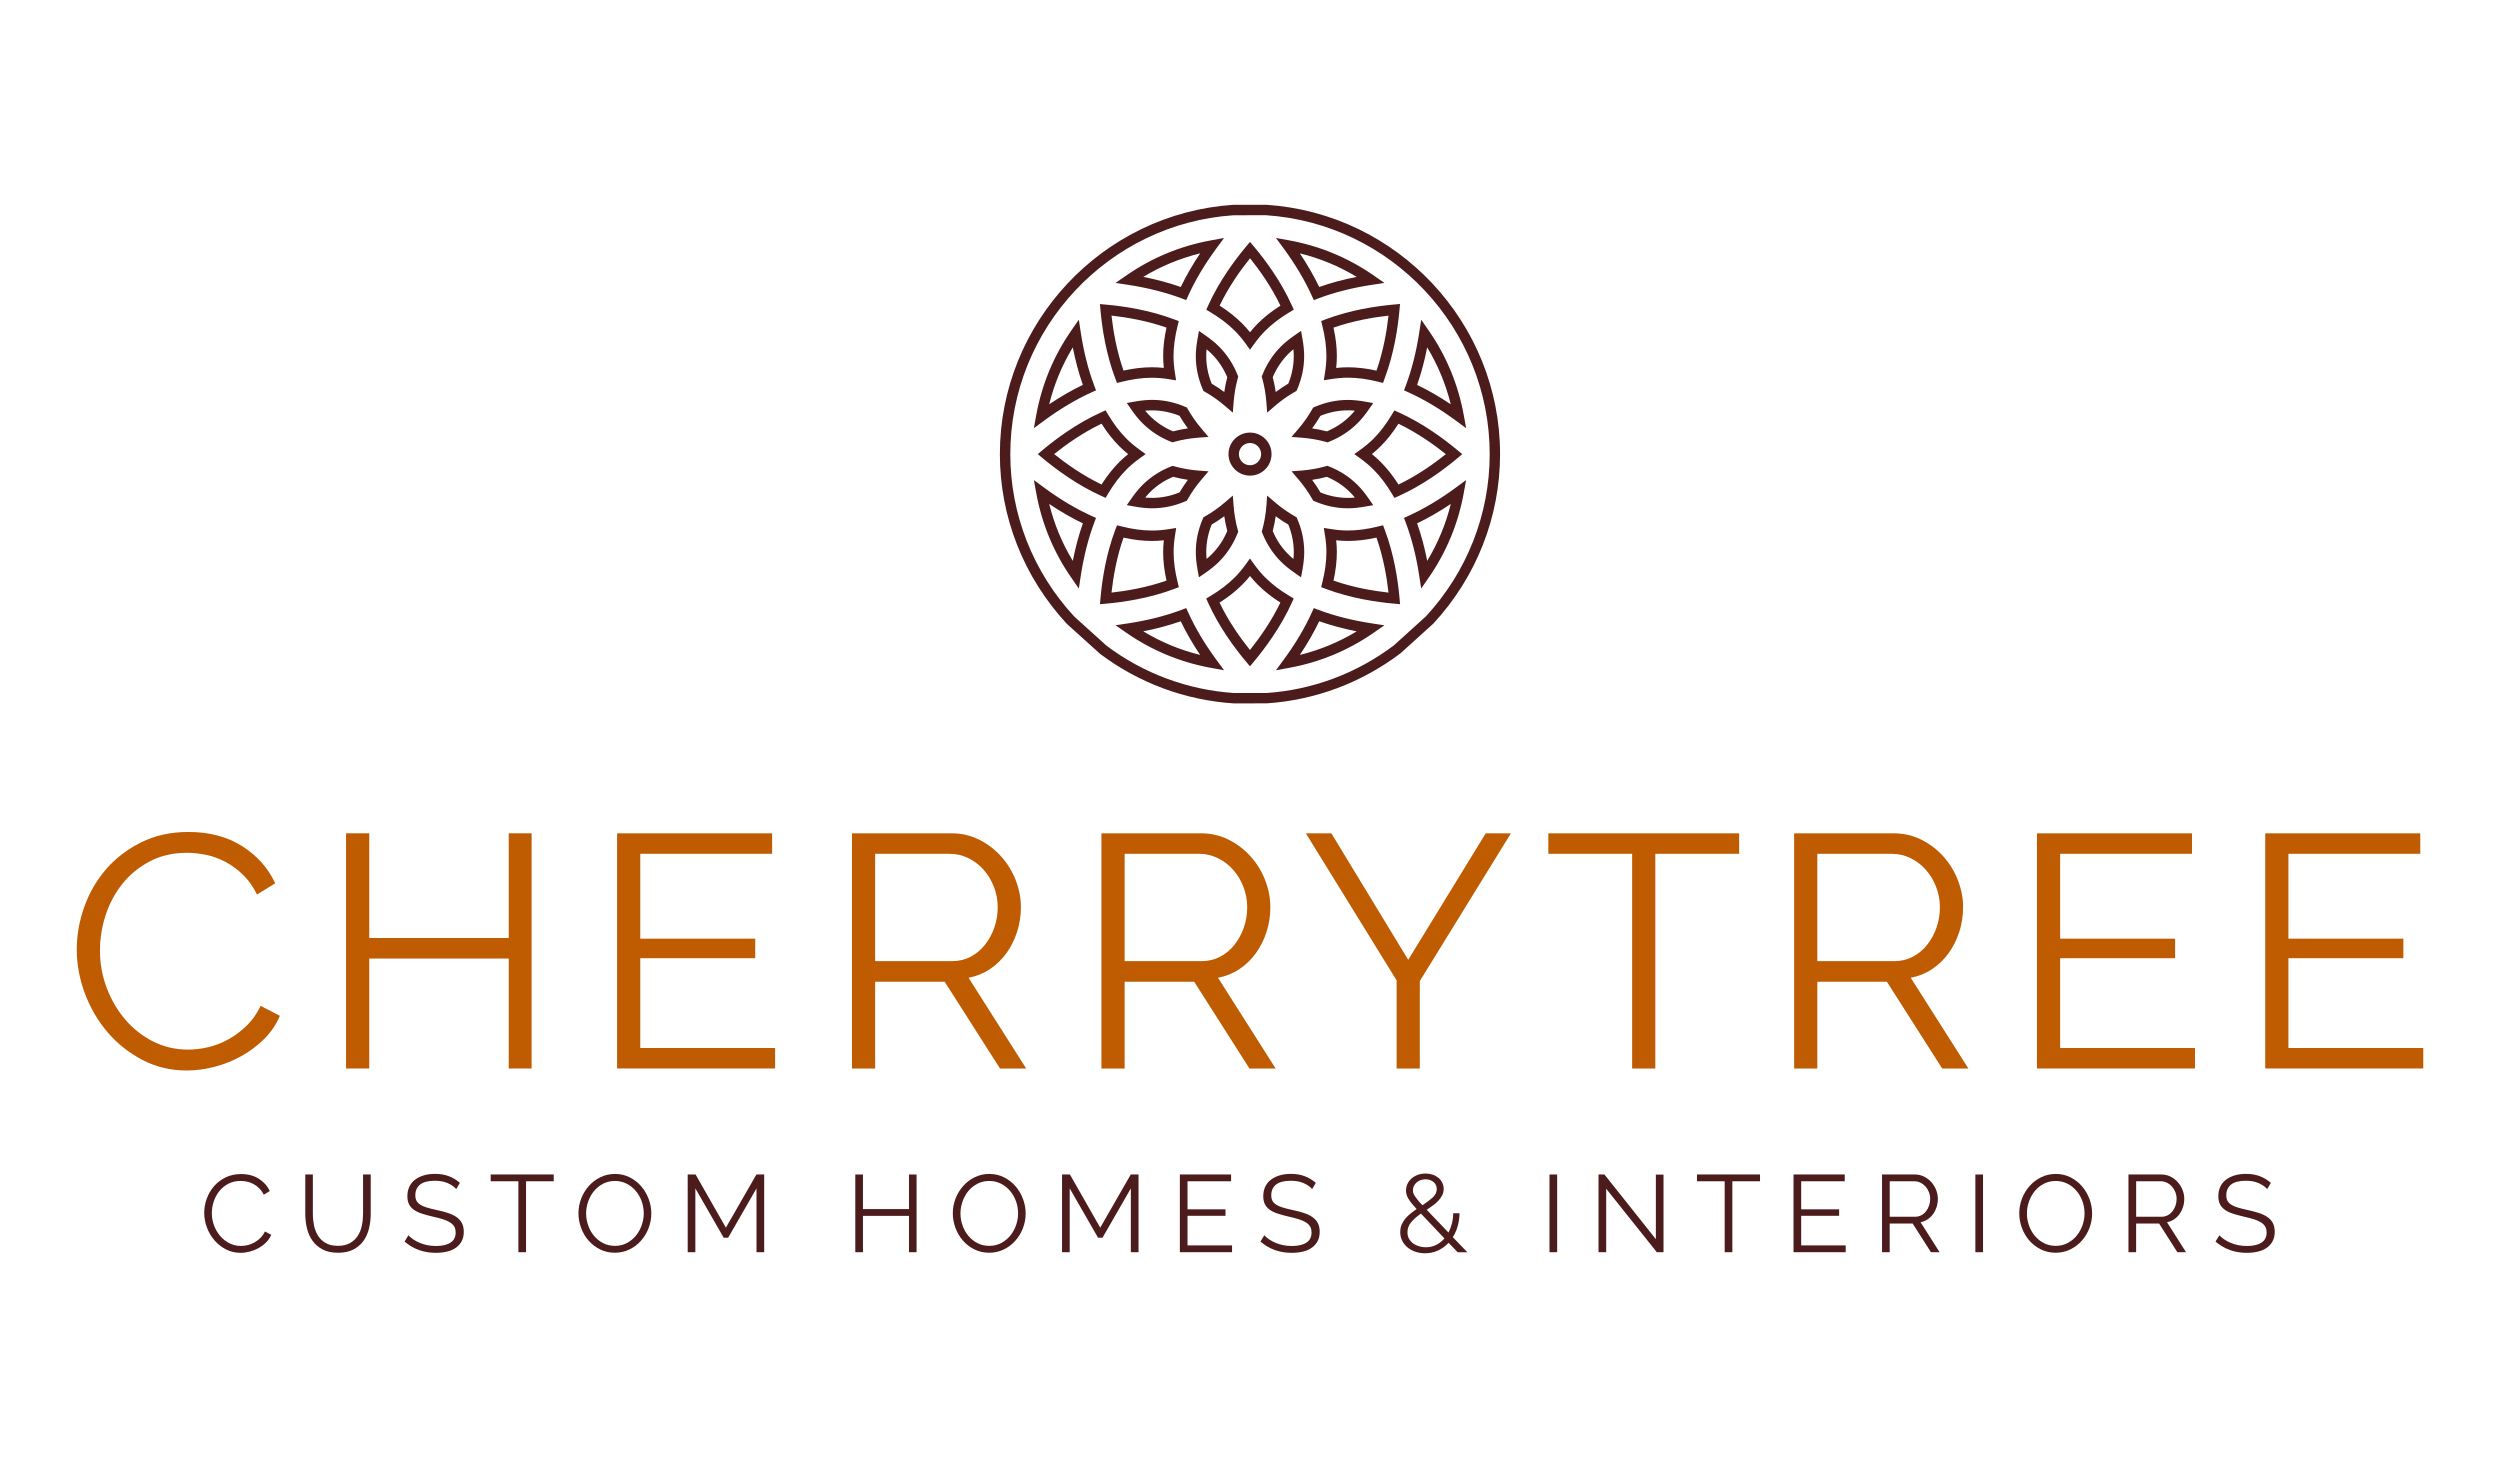 <?xml version="1.0" encoding="UTF-8"?> <!-- Generator: Adobe Illustrator 24.0.2, SVG Export Plug-In . SVG Version: 6.00 Build 0) --> <svg xmlns="http://www.w3.org/2000/svg" xmlns:xlink="http://www.w3.org/1999/xlink" version="1.1" id="Layer_1" x="0px" y="0px" viewBox="0 0 800.13 466.66" style="enable-background:new 0 0 800.13 466.66;" xml:space="preserve"> <style type="text/css"> .st0{fill:#BF5B00;} .st1{fill:#4C1B1B;} </style> <g> <g> <g> <path class="st0" d="M24.57,303.81c0-4.52,0.8-9.03,2.39-13.52c1.59-4.49,3.91-8.5,6.94-12.04c3.04-3.53,6.79-6.41,11.24-8.64 c4.45-2.22,9.51-3.34,15.16-3.34c6.71,0,12.46,1.52,17.23,4.56c4.77,3.04,8.29,7,10.55,11.87l-5.83,3.6 c-1.2-2.47-2.67-4.56-4.4-6.25c-1.73-1.7-3.59-3.07-5.57-4.14c-1.98-1.06-4.03-1.82-6.15-2.28c-2.12-0.46-4.21-0.69-6.26-0.69 c-4.52,0-8.52,0.92-11.98,2.76c-3.46,1.84-6.38,4.24-8.75,7.21c-2.37,2.97-4.15,6.31-5.35,10.02c-1.2,3.71-1.8,7.48-1.8,11.29 c0,4.17,0.72,8.16,2.17,11.98c1.45,3.82,3.43,7.19,5.94,10.13c2.51,2.93,5.48,5.27,8.91,7c3.43,1.73,7.16,2.6,11.19,2.6 c2.12,0,4.29-0.27,6.52-0.79c2.23-0.53,4.38-1.38,6.47-2.55c2.08-1.17,4.01-2.61,5.78-4.35c1.77-1.73,3.25-3.83,4.45-6.31 l6.15,3.18c-1.2,2.83-2.9,5.32-5.09,7.48c-2.19,2.16-4.63,3.98-7.32,5.46c-2.69,1.48-5.53,2.62-8.54,3.39 c-3,0.78-5.96,1.17-8.85,1.17c-5.16,0-9.9-1.13-14.21-3.39c-4.31-2.26-8.02-5.21-11.13-8.85c-3.11-3.64-5.53-7.78-7.26-12.41 C25.43,313.33,24.57,308.61,24.57,303.81z"></path> <path class="st0" d="M170.14,266.7v75.28h-7.32v-35.2h-44.64v35.2h-7.42V266.7h7.42v33.51h44.64V266.7H170.14z"></path> <path class="st0" d="M248.07,335.4v6.57H197.5V266.7h49.62v6.57h-42.2v27.15h36.79v6.25h-36.79v28.74H248.07z"></path> <path class="st0" d="M272.67,341.98V266.7h31.81c3.25,0,6.24,0.69,8.96,2.07c2.72,1.38,5.07,3.18,7.05,5.41 c1.98,2.23,3.52,4.76,4.61,7.58c1.09,2.83,1.64,5.69,1.64,8.59c0,2.76-0.41,5.39-1.22,7.9c-0.81,2.51-1.94,4.77-3.39,6.79 c-1.45,2.01-3.2,3.71-5.25,5.09c-2.05,1.38-4.35,2.32-6.89,2.81l18.45,29.05h-8.38l-17.71-27.78h-22.26v27.78H272.67z M280.09,307.62h24.6c2.19,0,4.19-0.48,5.99-1.43s3.34-2.24,4.61-3.87c1.27-1.62,2.26-3.46,2.97-5.51 c0.71-2.05,1.06-4.21,1.06-6.47c0-2.26-0.41-4.43-1.22-6.52c-0.81-2.08-1.91-3.9-3.29-5.46c-1.38-1.55-3-2.79-4.88-3.71 c-1.87-0.92-3.84-1.38-5.88-1.38h-23.96V307.62z"></path> <path class="st0" d="M352.51,341.98V266.7h31.81c3.25,0,6.24,0.69,8.96,2.07c2.72,1.38,5.07,3.18,7.05,5.41 c1.98,2.23,3.52,4.76,4.61,7.58c1.09,2.83,1.64,5.69,1.64,8.59c0,2.76-0.41,5.39-1.22,7.9c-0.81,2.51-1.94,4.77-3.39,6.79 c-1.45,2.01-3.2,3.71-5.25,5.09c-2.05,1.38-4.35,2.32-6.89,2.81l18.45,29.05h-8.38L382.2,314.2h-22.26v27.78H352.51z M359.94,307.62h24.6c2.19,0,4.19-0.48,5.99-1.43s3.34-2.24,4.61-3.87c1.27-1.62,2.26-3.46,2.97-5.51 c0.71-2.05,1.06-4.21,1.06-6.47c0-2.26-0.41-4.43-1.22-6.52c-0.81-2.08-1.91-3.9-3.29-5.46c-1.38-1.55-3-2.79-4.88-3.71 c-1.87-0.92-3.84-1.38-5.88-1.38h-23.96V307.62z"></path> <path class="st0" d="M426.1,266.7l24.6,40.5l24.81-40.5h8.06l-29.16,47.29v27.99h-7.42v-28.2l-29.05-47.08H426.1z"></path> <path class="st0" d="M556.62,273.27h-26.83v68.71h-7.42v-68.71h-26.82v-6.57h61.07V273.27z"></path> <path class="st0" d="M574.22,341.98V266.7h31.81c3.25,0,6.24,0.69,8.96,2.07c2.72,1.38,5.07,3.18,7.05,5.41 c1.98,2.23,3.52,4.76,4.61,7.58c1.09,2.83,1.64,5.69,1.64,8.59c0,2.76-0.41,5.39-1.22,7.9c-0.81,2.51-1.94,4.77-3.39,6.79 c-1.45,2.01-3.2,3.71-5.25,5.09c-2.05,1.38-4.35,2.32-6.89,2.81l18.45,29.05h-8.38L603.9,314.2h-22.26v27.78H574.22z M581.64,307.62h24.6c2.19,0,4.19-0.48,5.99-1.43c1.8-0.95,3.34-2.24,4.61-3.87c1.27-1.62,2.26-3.46,2.97-5.51 c0.71-2.05,1.06-4.21,1.06-6.47c0-2.26-0.41-4.43-1.22-6.52c-0.81-2.08-1.91-3.9-3.29-5.46c-1.38-1.55-3-2.79-4.88-3.71 c-1.87-0.92-3.84-1.38-5.88-1.38h-23.96V307.62z"></path> <path class="st0" d="M702.51,335.4v6.57h-50.58V266.7h49.62v6.57h-42.2v27.15h36.79v6.25h-36.79v28.74H702.51z"></path> <path class="st0" d="M775.57,335.4v6.57h-50.58V266.7h49.62v6.57h-42.2v27.15h36.79v6.25h-36.79v28.74H775.57z"></path> </g> </g> <g> <g> <path class="st1" d="M65.36,388.16c0-1.5,0.26-2.98,0.79-4.47c0.53-1.48,1.29-2.81,2.29-3.98c1-1.17,2.24-2.12,3.71-2.85 c1.47-0.74,3.14-1.1,5.01-1.1c2.22,0,4.12,0.5,5.69,1.51c1.58,1,2.74,2.31,3.49,3.92l-1.93,1.19c-0.4-0.82-0.88-1.5-1.45-2.07 c-0.57-0.56-1.19-1.02-1.84-1.37c-0.65-0.35-1.33-0.6-2.03-0.75c-0.7-0.15-1.39-0.23-2.07-0.23c-1.5,0-2.81,0.3-3.96,0.91 c-1.14,0.61-2.11,1.4-2.89,2.38c-0.78,0.98-1.37,2.08-1.77,3.31c-0.4,1.23-0.6,2.47-0.6,3.73c0,1.38,0.24,2.7,0.72,3.96 c0.48,1.26,1.13,2.37,1.96,3.34c0.83,0.97,1.81,1.74,2.94,2.31c1.13,0.57,2.36,0.86,3.7,0.86c0.7,0,1.42-0.09,2.15-0.26 c0.74-0.18,1.45-0.46,2.14-0.84c0.69-0.39,1.32-0.86,1.91-1.44c0.58-0.57,1.07-1.27,1.47-2.08l2.03,1.05 c-0.4,0.93-0.96,1.76-1.68,2.47c-0.72,0.71-1.53,1.31-2.42,1.8c-0.89,0.49-1.83,0.86-2.82,1.12c-0.99,0.26-1.97,0.39-2.92,0.39 c-1.7,0-3.27-0.37-4.69-1.12c-1.43-0.75-2.65-1.72-3.68-2.92c-1.03-1.2-1.83-2.57-2.4-4.1C65.65,391.3,65.36,389.74,65.36,388.16 z"></path> <path class="st1" d="M108.13,398.73c1.56,0,2.87-0.3,3.91-0.89c1.04-0.59,1.87-1.38,2.49-2.35s1.05-2.07,1.3-3.31 c0.25-1.24,0.37-2.49,0.37-3.75V375.9h2.45v12.54c0,1.68-0.19,3.27-0.56,4.78s-0.98,2.83-1.8,3.98 c-0.83,1.14-1.91,2.05-3.24,2.73c-1.33,0.68-2.95,1.02-4.87,1.02c-1.96,0-3.61-0.36-4.96-1.07c-1.34-0.71-2.42-1.65-3.24-2.82 c-0.82-1.17-1.4-2.5-1.75-3.99c-0.35-1.49-0.52-3.03-0.52-4.62V375.9h2.42v12.54c0,1.31,0.13,2.58,0.38,3.82 c0.26,1.24,0.7,2.33,1.31,3.29c0.62,0.96,1.44,1.73,2.47,2.31C105.3,398.44,106.58,398.73,108.13,398.73z"></path> <path class="st1" d="M146.02,380.56c-0.7-0.79-1.64-1.43-2.8-1.93c-1.17-0.49-2.5-0.73-3.99-0.73c-2.19,0-3.79,0.42-4.8,1.24 c-1,0.83-1.5,1.96-1.5,3.38c0,0.75,0.13,1.36,0.4,1.84c0.27,0.48,0.68,0.89,1.24,1.24c0.56,0.35,1.28,0.65,2.15,0.91 c0.87,0.26,1.91,0.51,3.1,0.77c1.33,0.28,2.53,0.6,3.59,0.95c1.06,0.35,1.97,0.79,2.71,1.31c0.75,0.53,1.32,1.16,1.71,1.91 s0.6,1.68,0.6,2.8c0,1.14-0.22,2.14-0.67,2.98c-0.44,0.84-1.06,1.54-1.85,2.1c-0.79,0.56-1.74,0.98-2.84,1.24 c-1.1,0.27-2.3,0.4-3.61,0.4c-3.85,0-7.18-1.2-9.98-3.61l1.23-2c0.44,0.47,0.97,0.91,1.59,1.33c0.62,0.42,1.31,0.79,2.07,1.1 c0.76,0.31,1.57,0.56,2.43,0.73c0.86,0.18,1.78,0.26,2.73,0.26c1.98,0,3.53-0.36,4.64-1.07c1.11-0.71,1.66-1.79,1.66-3.24 c0-0.77-0.16-1.42-0.47-1.94c-0.31-0.52-0.79-0.98-1.42-1.36c-0.63-0.39-1.41-0.72-2.35-1c-0.93-0.28-2.02-0.56-3.26-0.84 c-1.31-0.3-2.45-0.62-3.43-0.95c-0.98-0.33-1.81-0.73-2.49-1.23c-0.68-0.49-1.18-1.08-1.52-1.77c-0.34-0.69-0.51-1.53-0.51-2.54 c0-1.14,0.22-2.16,0.65-3.06c0.43-0.9,1.04-1.65,1.84-2.24c0.79-0.6,1.73-1.05,2.8-1.37c1.07-0.32,2.27-0.47,3.57-0.47 c1.66,0,3.13,0.25,4.43,0.75c1.3,0.5,2.47,1.21,3.52,2.12L146.02,380.56z"></path> <path class="st1" d="M177.22,378.07h-8.86v22.69h-2.45v-22.69h-8.86v-2.17h20.17V378.07z"></path> <path class="st1" d="M196.8,400.94c-1.73,0-3.31-0.36-4.75-1.07c-1.43-0.71-2.67-1.66-3.69-2.84c-1.03-1.18-1.82-2.53-2.38-4.05 c-0.56-1.52-0.84-3.07-0.84-4.66c0-1.66,0.3-3.24,0.89-4.76c0.59-1.52,1.42-2.86,2.47-4.03c1.05-1.17,2.29-2.1,3.71-2.78 c1.42-0.69,2.96-1.03,4.62-1.03c1.73,0,3.31,0.37,4.74,1.1c1.44,0.74,2.66,1.7,3.68,2.89c1.02,1.19,1.8,2.54,2.36,4.05 c0.56,1.5,0.84,3.04,0.84,4.61c0,1.66-0.3,3.24-0.89,4.76c-0.59,1.52-1.41,2.85-2.45,4.01c-1.04,1.16-2.27,2.08-3.69,2.77 C200,400.59,198.46,400.94,196.8,400.94z M187.59,388.33c0,1.36,0.22,2.66,0.67,3.91c0.44,1.25,1.07,2.36,1.89,3.33 c0.82,0.97,1.79,1.74,2.91,2.31c1.12,0.57,2.37,0.86,3.75,0.86c1.4,0,2.67-0.3,3.82-0.91c1.14-0.61,2.11-1.4,2.91-2.38 c0.79-0.98,1.41-2.09,1.84-3.33c0.43-1.24,0.65-2.5,0.65-3.78c0-1.35-0.23-2.66-0.68-3.91c-0.45-1.25-1.09-2.35-1.91-3.31 c-0.82-0.96-1.78-1.72-2.91-2.29c-1.12-0.57-2.36-0.86-3.71-0.86c-1.4,0-2.67,0.3-3.82,0.89c-1.14,0.6-2.11,1.38-2.91,2.36 c-0.79,0.98-1.41,2.09-1.84,3.33C187.81,385.79,187.59,387.05,187.59,388.33z"></path> <path class="st1" d="M242.12,400.76v-20.42l-9.07,15.79h-1.43l-9.07-15.79v20.42h-2.45V375.9h2.52l9.7,17.02l9.77-17.02h2.49 v24.87H242.12z"></path> <path class="st1" d="M293.35,375.9v24.87h-2.42v-11.63h-14.74v11.63h-2.45V375.9h2.45v11.07h14.74V375.9H293.35z"></path> <path class="st1" d="M316.61,400.94c-1.73,0-3.31-0.36-4.75-1.07c-1.43-0.71-2.67-1.66-3.69-2.84c-1.03-1.18-1.82-2.53-2.38-4.05 s-0.84-3.07-0.84-4.66c0-1.66,0.3-3.24,0.89-4.76c0.59-1.52,1.42-2.86,2.47-4.03c1.05-1.17,2.29-2.1,3.71-2.78 c1.42-0.69,2.96-1.03,4.62-1.03c1.73,0,3.31,0.37,4.74,1.1c1.44,0.74,2.66,1.7,3.68,2.89c1.02,1.19,1.8,2.54,2.36,4.05 c0.56,1.5,0.84,3.04,0.84,4.61c0,1.66-0.3,3.24-0.89,4.76c-0.59,1.52-1.41,2.85-2.45,4.01c-1.04,1.16-2.27,2.08-3.69,2.77 C319.81,400.59,318.27,400.94,316.61,400.94z M307.4,388.33c0,1.36,0.22,2.66,0.67,3.91c0.44,1.25,1.07,2.36,1.89,3.33 c0.82,0.97,1.79,1.74,2.91,2.31c1.12,0.57,2.37,0.86,3.75,0.86c1.4,0,2.67-0.3,3.82-0.91c1.14-0.61,2.11-1.4,2.91-2.38 c0.79-0.98,1.41-2.09,1.84-3.33c0.43-1.24,0.65-2.5,0.65-3.78c0-1.35-0.23-2.66-0.68-3.91c-0.45-1.25-1.09-2.35-1.91-3.31 c-0.82-0.96-1.78-1.72-2.91-2.29c-1.12-0.57-2.36-0.86-3.71-0.86c-1.4,0-2.67,0.3-3.82,0.89c-1.14,0.6-2.11,1.38-2.91,2.36 c-0.79,0.98-1.41,2.09-1.84,3.33C307.62,385.79,307.4,387.05,307.4,388.33z"></path> <path class="st1" d="M361.93,400.76v-20.42l-9.07,15.79h-1.43l-9.07-15.79v20.42h-2.45V375.9h2.52l9.7,17.02l9.77-17.02h2.49 v24.87H361.93z"></path> <path class="st1" d="M394.32,398.59v2.17h-16.7V375.9h16.39v2.17h-13.94v8.97h12.15v2.07h-12.15v9.49H394.32z"></path> <path class="st1" d="M419.96,380.56c-0.7-0.79-1.64-1.43-2.8-1.93c-1.17-0.49-2.5-0.73-3.99-0.73c-2.19,0-3.79,0.42-4.8,1.24 c-1,0.83-1.5,1.96-1.5,3.38c0,0.75,0.13,1.36,0.4,1.84c0.27,0.48,0.68,0.89,1.24,1.24s1.28,0.65,2.15,0.91 c0.87,0.26,1.91,0.51,3.1,0.77c1.33,0.28,2.53,0.6,3.59,0.95c1.06,0.35,1.97,0.79,2.71,1.31c0.75,0.53,1.32,1.16,1.71,1.91 c0.4,0.75,0.6,1.68,0.6,2.8c0,1.14-0.22,2.14-0.67,2.98s-1.06,1.54-1.86,2.1c-0.79,0.56-1.74,0.98-2.84,1.24 c-1.1,0.27-2.3,0.4-3.61,0.4c-3.85,0-7.18-1.2-9.98-3.61l1.23-2c0.44,0.47,0.97,0.91,1.59,1.33c0.62,0.42,1.31,0.79,2.07,1.1 c0.76,0.31,1.57,0.56,2.43,0.73c0.86,0.18,1.78,0.26,2.73,0.26c1.98,0,3.53-0.36,4.64-1.07s1.66-1.79,1.66-3.24 c0-0.77-0.16-1.42-0.47-1.94c-0.31-0.52-0.79-0.98-1.42-1.36c-0.63-0.39-1.41-0.72-2.35-1c-0.93-0.28-2.02-0.56-3.26-0.84 c-1.31-0.3-2.45-0.62-3.43-0.95c-0.98-0.33-1.81-0.73-2.49-1.23c-0.68-0.49-1.18-1.08-1.52-1.77c-0.34-0.69-0.51-1.53-0.51-2.54 c0-1.14,0.22-2.16,0.65-3.06s1.04-1.65,1.84-2.24c0.79-0.6,1.73-1.05,2.8-1.37c1.07-0.32,2.27-0.47,3.57-0.47 c1.66,0,3.13,0.25,4.43,0.75c1.3,0.5,2.47,1.21,3.52,2.12L419.96,380.56z"></path> <path class="st1" d="M466.5,400.76l-2.87-3.01c-0.98,1.05-2.11,1.87-3.38,2.47c-1.27,0.59-2.66,0.89-4.15,0.89 c-1.1,0-2.13-0.16-3.1-0.49c-0.97-0.33-1.81-0.79-2.52-1.38c-0.71-0.6-1.28-1.31-1.7-2.14c-0.42-0.83-0.63-1.75-0.63-2.75 c0-0.84,0.14-1.61,0.42-2.31c0.28-0.7,0.66-1.35,1.15-1.94c0.49-0.6,1.05-1.15,1.68-1.66c0.63-0.51,1.29-1,2-1.47 c-0.63-0.68-1.16-1.28-1.59-1.82c-0.43-0.54-0.78-1.03-1.05-1.49c-0.27-0.45-0.46-0.89-0.58-1.31c-0.12-0.42-0.18-0.85-0.18-1.3 c0-0.77,0.16-1.49,0.47-2.15c0.31-0.67,0.75-1.24,1.31-1.73c0.56-0.49,1.22-0.87,1.98-1.15c0.76-0.28,1.58-0.42,2.47-0.42 c0.82,0,1.58,0.12,2.28,0.35c0.7,0.23,1.31,0.57,1.84,1c0.52,0.43,0.94,0.95,1.24,1.56c0.3,0.61,0.46,1.27,0.46,2 c0,0.72-0.15,1.38-0.44,1.98c-0.29,0.6-0.68,1.16-1.17,1.7c-0.49,0.54-1.06,1.05-1.72,1.54c-0.65,0.49-1.36,0.98-2.1,1.47 l6.97,7.28c0.47-0.89,0.83-1.85,1.1-2.89c0.27-1.04,0.4-2.13,0.4-3.27h2.03c-0.02,1.45-0.22,2.81-0.58,4.1 c-0.36,1.28-0.88,2.46-1.56,3.54l4.66,4.83H466.5z M456.35,399.19c1.19,0,2.29-0.25,3.29-0.75c1-0.5,1.89-1.2,2.66-2.08 l-7.53-7.95c-1.24,0.86-2.27,1.77-3.08,2.71c-0.82,0.94-1.23,2.05-1.23,3.31c0,0.77,0.17,1.45,0.51,2.05 c0.34,0.59,0.79,1.1,1.35,1.5c0.56,0.41,1.19,0.71,1.89,0.91C454.91,399.09,455.62,399.19,456.35,399.19z M452.21,380.98 c0,0.28,0.04,0.56,0.12,0.84c0.08,0.28,0.24,0.6,0.47,0.96c0.23,0.36,0.54,0.78,0.93,1.26c0.38,0.48,0.89,1.05,1.52,1.7 c1.35-0.89,2.46-1.72,3.31-2.5c0.85-0.78,1.28-1.67,1.28-2.68c0-0.91-0.34-1.66-1.02-2.24c-0.68-0.58-1.54-0.88-2.59-0.88 c-0.58,0-1.12,0.09-1.61,0.28c-0.49,0.19-0.92,0.44-1.28,0.77c-0.36,0.33-0.64,0.7-0.84,1.12 C452.31,380.03,452.21,380.49,452.21,380.98z"></path> <path class="st1" d="M495.92,400.76V375.9h2.45v24.87H495.92z"></path> <path class="st1" d="M514.06,380.45v20.31h-2.45V375.9h1.89l16.46,20.7v-20.66h2.45v24.83h-2.14L514.06,380.45z"></path> <path class="st1" d="M563.3,378.07h-8.86v22.69h-2.45v-22.69h-8.86v-2.17h20.17V378.07z"></path> <path class="st1" d="M590.72,398.59v2.17h-16.7V375.9h16.39v2.17h-13.94v8.97h12.15v2.07h-12.15v9.49H590.72z"></path> <path class="st1" d="M602.35,400.76V375.9h10.51c1.07,0,2.06,0.23,2.96,0.68c0.9,0.46,1.68,1.05,2.33,1.79 c0.65,0.74,1.16,1.57,1.52,2.5c0.36,0.93,0.54,1.88,0.54,2.84c0,0.91-0.14,1.78-0.4,2.61c-0.27,0.83-0.64,1.57-1.12,2.24 c-0.48,0.66-1.06,1.22-1.73,1.68s-1.44,0.77-2.28,0.93l6.09,9.6H618l-5.85-9.18h-7.35v9.18H602.35z M604.8,389.42h8.13 c0.72,0,1.38-0.16,1.98-0.47c0.6-0.31,1.1-0.74,1.52-1.28c0.42-0.54,0.75-1.14,0.98-1.82c0.23-0.68,0.35-1.39,0.35-2.14 s-0.14-1.47-0.4-2.15c-0.27-0.69-0.63-1.29-1.08-1.8c-0.46-0.51-0.99-0.92-1.61-1.23c-0.62-0.3-1.27-0.46-1.94-0.46h-7.92V389.42 z"></path> <path class="st1" d="M632.22,400.76V375.9h2.45v24.87H632.22z"></path> <path class="st1" d="M657.93,400.94c-1.73,0-3.31-0.36-4.75-1.07c-1.43-0.71-2.67-1.66-3.69-2.84c-1.03-1.18-1.82-2.53-2.38-4.05 s-0.84-3.07-0.84-4.66c0-1.66,0.3-3.24,0.89-4.76c0.59-1.52,1.42-2.86,2.47-4.03c1.05-1.17,2.29-2.1,3.71-2.78 c1.42-0.69,2.96-1.03,4.62-1.03c1.73,0,3.31,0.37,4.74,1.1c1.44,0.74,2.66,1.7,3.68,2.89c1.02,1.19,1.8,2.54,2.36,4.05 c0.56,1.5,0.84,3.04,0.84,4.61c0,1.66-0.3,3.24-0.89,4.76c-0.59,1.52-1.41,2.85-2.45,4.01c-1.04,1.16-2.27,2.08-3.69,2.77 C661.13,400.59,659.59,400.94,657.93,400.94z M648.72,388.33c0,1.36,0.22,2.66,0.67,3.91c0.44,1.25,1.07,2.36,1.89,3.33 c0.82,0.97,1.79,1.74,2.91,2.31c1.12,0.57,2.37,0.86,3.75,0.86c1.4,0,2.67-0.3,3.82-0.91c1.14-0.61,2.11-1.4,2.91-2.38 c0.79-0.98,1.41-2.09,1.84-3.33c0.43-1.24,0.65-2.5,0.65-3.78c0-1.35-0.23-2.66-0.68-3.91c-0.45-1.25-1.09-2.35-1.91-3.31 c-0.82-0.96-1.78-1.72-2.91-2.29c-1.12-0.57-2.36-0.86-3.71-0.86c-1.4,0-2.67,0.3-3.82,0.89c-1.14,0.6-2.11,1.38-2.91,2.36 c-0.79,0.98-1.41,2.09-1.84,3.33C648.93,385.79,648.72,387.05,648.72,388.33z"></path> <path class="st1" d="M681.22,400.76V375.9h10.51c1.07,0,2.06,0.23,2.96,0.68c0.9,0.46,1.68,1.05,2.33,1.79 c0.65,0.74,1.16,1.57,1.52,2.5c0.36,0.93,0.54,1.88,0.54,2.84c0,0.91-0.14,1.78-0.4,2.61c-0.27,0.83-0.64,1.57-1.12,2.24 c-0.48,0.66-1.06,1.22-1.73,1.68c-0.68,0.46-1.44,0.77-2.28,0.93l6.09,9.6h-2.77l-5.85-9.18h-7.35v9.18H681.22z M683.67,389.42 h8.13c0.72,0,1.38-0.16,1.98-0.47c0.6-0.31,1.1-0.74,1.52-1.28c0.42-0.54,0.75-1.14,0.98-1.82c0.23-0.68,0.35-1.39,0.35-2.14 s-0.14-1.47-0.4-2.15s-0.63-1.29-1.08-1.8c-0.46-0.51-0.99-0.92-1.61-1.23c-0.62-0.3-1.27-0.46-1.94-0.46h-7.92V389.42z"></path> <path class="st1" d="M725.62,380.56c-0.7-0.79-1.64-1.43-2.8-1.93c-1.17-0.49-2.5-0.73-3.99-0.73c-2.19,0-3.79,0.42-4.8,1.24 c-1,0.83-1.5,1.96-1.5,3.38c0,0.75,0.13,1.36,0.4,1.84c0.27,0.48,0.68,0.89,1.24,1.24s1.28,0.65,2.15,0.91 c0.87,0.26,1.91,0.51,3.1,0.77c1.33,0.28,2.53,0.6,3.59,0.95c1.06,0.35,1.97,0.79,2.71,1.31c0.75,0.53,1.32,1.16,1.71,1.91 s0.6,1.68,0.6,2.8c0,1.14-0.22,2.14-0.67,2.98c-0.44,0.84-1.06,1.54-1.85,2.1c-0.79,0.56-1.74,0.98-2.84,1.24 c-1.1,0.27-2.3,0.4-3.61,0.4c-3.85,0-7.18-1.2-9.98-3.61l1.23-2c0.44,0.47,0.97,0.91,1.59,1.33c0.62,0.42,1.31,0.79,2.07,1.1 c0.76,0.31,1.57,0.56,2.43,0.73c0.86,0.18,1.78,0.26,2.73,0.26c1.98,0,3.53-0.36,4.64-1.07c1.11-0.71,1.66-1.79,1.66-3.24 c0-0.77-0.16-1.42-0.47-1.94c-0.31-0.52-0.79-0.98-1.42-1.36c-0.63-0.39-1.41-0.72-2.35-1c-0.93-0.28-2.02-0.56-3.26-0.84 c-1.31-0.3-2.45-0.62-3.43-0.95c-0.98-0.33-1.81-0.73-2.49-1.23c-0.68-0.49-1.18-1.08-1.52-1.77c-0.34-0.69-0.51-1.53-0.51-2.54 c0-1.14,0.22-2.16,0.65-3.06s1.04-1.65,1.84-2.24c0.79-0.6,1.73-1.05,2.8-1.37c1.07-0.32,2.27-0.47,3.57-0.47 c1.66,0,3.13,0.25,4.43,0.75s2.47,1.21,3.52,2.12L725.62,380.56z"></path> </g> </g> <g> <g> <path class="st1" d="M394.84,225.12c-15.61-1.03-30.38-6.53-42.81-15.9l-10.57-9.54c-13.87-14.99-21.45-34.26-21.45-54.35 c0-41.95,32.82-77,74.71-79.78l10.56-0.01c42.01,2.78,74.82,37.83,74.82,79.78c0,20.09-7.58,39.36-21.34,54.24l-0.11,0.11 l-10.45,9.45c-12.55,9.46-27.31,14.96-42.81,15.99L394.84,225.12z M405.18,68.88l-10.34,0.01 c-40.04,2.66-71.49,36.24-71.49,76.45c0,19.25,7.27,37.71,20.46,51.98l10.34,9.34c11.8,8.88,25.94,14.15,40.8,15.14l10.34,0 c14.74-0.98,28.89-6.25,40.8-15.23l10.28-9.3c13.16-14.26,20.41-32.7,20.41-51.93C476.78,105.13,445.33,71.55,405.18,68.88z M391.76,214.51l-4.13-0.75c-9.83-1.78-18.97-5.57-27.15-11.25l-3.44-2.39l4.14-0.63c6.17-0.94,11.89-2.39,17.01-4.32l1.46-0.55 l0.64,1.42c2.27,4.99,5.29,10.07,8.98,15.08L391.76,214.51z M365.9,202.06c5.67,3.43,11.77,5.96,18.21,7.55 c-2.41-3.59-4.49-7.2-6.21-10.77C374.17,200.14,370.15,201.22,365.9,202.06z M408.37,214.51l2.49-3.38 c3.71-5.04,6.73-10.11,8.98-15.08l0.64-1.42l1.46,0.55c5.08,1.91,10.81,3.37,17.01,4.32l4.13,0.63l-3.43,2.38 c-8.18,5.69-17.32,9.47-27.15,11.25L408.37,214.51z M422.22,198.83c-1.71,3.57-3.79,7.18-6.21,10.78 c6.45-1.59,12.55-4.12,18.22-7.55C429.97,201.22,425.94,200.14,422.22,198.83z M400.06,213.26l-1.28-1.52 c-3.59-4.28-8.61-11.02-12.12-18.83l-0.61-1.35l1.27-0.76c3.13-1.87,5.7-3.83,7.86-5.99v0c1.22-1.22,2.37-2.59,3.52-4.18 l1.35-1.88l1.35,1.88c1.15,1.59,2.3,2.96,3.52,4.18c2.16,2.16,4.73,4.12,7.85,5.98l1.28,0.76l-0.61,1.35 c-3.51,7.79-8.53,14.54-12.12,18.83L400.06,213.26z M390.32,192.87c2.89,6.03,6.66,11.34,9.73,15.16 c3.07-3.83,6.84-9.15,9.74-15.17c-2.79-1.77-5.16-3.65-7.21-5.7c-0.87-0.87-1.7-1.8-2.51-2.81c-0.82,1.02-1.65,1.94-2.52,2.81 l0,0c0,0,0,0,0,0C395.5,189.21,393.13,191.09,390.32,192.87z M448.09,193.37l-1.99-0.18c-5.57-0.5-13.88-1.72-21.87-4.75 l-1.39-0.53l0.36-1.44c0.89-3.54,1.32-6.74,1.32-9.78c0-1.71-0.15-3.49-0.47-5.45l-0.36-2.27l2.28,0.36 c1.96,0.31,3.74,0.46,5.45,0.46c3.04,0,6.24-0.43,9.78-1.32l1.44-0.36l0.53,1.39c3.03,7.99,4.25,16.31,4.75,21.87L448.09,193.37z M426.79,185.82c6.3,2.21,12.72,3.3,17.6,3.84c-0.54-4.88-1.63-11.3-3.84-17.6c-3.24,0.72-6.24,1.07-9.13,1.07 c-1.22,0-2.46-0.07-3.77-0.21c0.14,1.3,0.21,2.55,0.21,3.77C427.86,179.58,427.51,182.58,426.79,185.82z M352.04,193.37 l0.18-1.99c0.49-5.57,1.72-13.88,4.75-21.87l0.53-1.39l1.44,0.36c3.54,0.89,6.74,1.32,9.78,1.32c1.71,0,3.49-0.15,5.45-0.46 l2.27-0.36l-0.36,2.27c-0.31,1.96-0.46,3.74-0.46,5.45c0,3.05,0.43,6.25,1.32,9.78l0.36,1.44l-1.39,0.53 c-7.99,3.03-16.31,4.25-21.87,4.75L352.04,193.37z M359.58,172.06c-2.21,6.3-3.3,12.72-3.84,17.6c4.88-0.54,11.3-1.63,17.6-3.84 c-0.72-3.24-1.07-6.24-1.07-9.13c0-1.22,0.07-2.46,0.21-3.77c-1.3,0.14-2.55,0.21-3.77,0.21 C365.82,173.14,362.82,172.78,359.58,172.06z M454.85,188.36l-0.63-4.14c-0.94-6.18-2.4-11.9-4.32-17.01l-0.55-1.46l1.42-0.64 c5-2.27,10.07-5.29,15.08-8.98l3.38-2.49l-0.75,4.13c-1.78,9.83-5.57,18.97-11.25,27.15L454.85,188.36z M453.55,167.5 c1.32,3.73,2.4,7.75,3.23,12.01c3.43-5.67,5.96-11.77,7.55-18.22C460.74,163.7,457.13,165.78,453.55,167.5z M345.28,188.36 l-2.38-3.43c-5.69-8.18-9.47-17.32-11.25-27.15l-0.75-4.13l3.38,2.49c5.04,3.71,10.11,6.73,15.08,8.98l1.42,0.64l-0.55,1.46 c-1.91,5.08-3.36,10.81-4.32,17.01L345.28,188.36z M335.8,161.29c1.59,6.45,4.12,12.55,7.55,18.22 c0.84-4.27,1.92-8.29,3.23-12.01C343.01,165.79,339.4,163.71,335.8,161.29z M383.71,184.78l-0.45-2.57 c-0.37-2.12-0.54-3.87-0.54-5.51c0-3.62,0.75-7.2,2.23-10.63l0.22-0.51l0.49-0.28c2.24-1.27,4.4-2.79,6.41-4.52l2.5-2.15 l0.25,3.29c0.2,2.65,0.65,5.25,1.33,7.72l0.15,0.54l-0.21,0.52c-1.38,3.47-3.38,6.53-5.94,9.1c-1.18,1.18-2.54,2.3-4.3,3.51 L383.71,184.78z M387.8,167.89c-1.16,2.85-1.74,5.81-1.74,8.8c0,0.69,0.04,1.42,0.11,2.19c0.6-0.49,1.14-0.98,1.63-1.47 c2.12-2.12,3.8-4.63,4.99-7.46c-0.4-1.54-0.72-3.12-0.96-4.73C390.53,166.19,389.18,167.08,387.8,167.89z M416.4,184.77 l-2.13-1.49c-1.75-1.22-3.12-2.34-4.29-3.51v0c-2.55-2.55-4.55-5.61-5.94-9.09l-0.21-0.52l0.15-0.54 c0.68-2.48,1.13-5.08,1.33-7.72l0.25-3.28l2.5,2.14c2.03,1.74,4.19,3.26,6.42,4.52l0.49,0.28l0.22,0.51 c1.48,3.42,2.23,7,2.23,10.63c0,1.66-0.18,3.42-0.55,5.52L416.4,184.77z M412.33,177.42c0.5,0.5,1.03,0.98,1.64,1.48 c0.08-0.77,0.11-1.5,0.11-2.2c0-2.99-0.59-5.95-1.75-8.8c-1.38-0.8-2.73-1.7-4.04-2.68c-0.23,1.61-0.55,3.19-0.96,4.74 C408.55,172.83,410.19,175.28,412.33,177.42z M431.42,162.68c-3.62,0-7.2-0.75-10.62-2.23l-0.51-0.22l-0.28-0.49 c-1.27-2.23-2.79-4.39-4.52-6.41l-2.13-2.49l3.27-0.25c2.56-0.2,5.14-0.65,7.69-1.36l0.54-0.15l0.52,0.21 c3.5,1.38,6.57,3.39,9.13,5.95c1.18,1.18,2.3,2.54,3.51,4.3l1.49,2.14l-2.57,0.45C434.83,162.51,433.07,162.68,431.42,162.68z M422.62,157.61c2.85,1.16,5.81,1.74,8.8,1.74c0.7,0,1.43-0.04,2.21-0.11c-0.49-0.6-0.98-1.14-1.48-1.63 c-2.15-2.15-4.6-3.79-7.49-5c-1.56,0.41-3.14,0.73-4.71,0.97C420.91,154.88,421.81,156.23,422.62,157.61z M368.71,162.68 c-1.67,0-3.42-0.18-5.52-0.55l-2.56-0.46l1.49-2.13c1.22-1.75,2.34-3.12,3.51-4.29c2.57-2.57,5.65-4.58,9.14-5.95l0.52-0.2 l0.54,0.15c2.53,0.7,5.11,1.15,7.68,1.35l3.28,0.25l-2.14,2.5c-1.74,2.03-3.26,4.18-4.51,6.4l-0.28,0.49l-0.51,0.22 C375.92,161.93,372.34,162.68,368.71,162.68z M366.51,159.24c0.77,0.08,1.5,0.11,2.2,0.11c2.99,0,5.95-0.59,8.8-1.75 c0.8-1.37,1.7-2.72,2.67-4.03c-1.58-0.24-3.15-0.56-4.7-0.97c-2.86,1.19-5.38,2.87-7.5,5v0 C367.49,158.1,367.01,158.64,366.51,159.24z M446.28,159.35l-0.76-1.27c-1.87-3.13-3.83-5.7-5.99-7.86 c-1.21-1.21-2.59-2.37-4.2-3.53l-1.87-1.35l1.87-1.35c1.68-1.21,3.01-2.33,4.2-3.51c2.16-2.16,4.11-4.72,5.98-7.85l0.76-1.27 l1.36,0.61c7.79,3.51,14.54,8.53,18.83,12.11l1.53,1.28l-1.52,1.28c-4.28,3.59-11.02,8.61-18.82,12.12L446.28,159.35z M439.07,145.33c1.02,0.82,1.96,1.66,2.82,2.52v0c2.05,2.05,3.92,4.42,5.7,7.23c6.03-2.89,11.34-6.66,15.16-9.73 c-3.83-3.07-9.15-6.84-15.17-9.74c-1.78,2.8-3.65,5.17-5.7,7.21C441.03,143.68,440.11,144.5,439.07,145.33z M353.86,159.34 l-1.35-0.61c-7.8-3.51-14.54-8.53-18.83-12.11l-1.53-1.28l1.52-1.28c4.28-3.59,11.02-8.61,18.82-12.12l1.35-0.61l0.76,1.27 c1.87,3.13,3.83,5.7,5.99,7.86l0,0c1.18,1.18,2.52,2.3,4.2,3.51l1.87,1.35l-1.87,1.35c-1.61,1.16-2.98,2.32-4.2,3.53 c-2.16,2.16-4.12,4.73-5.98,7.85L353.86,159.34z M337.38,145.33c3.83,3.07,9.15,6.84,15.17,9.74c1.77-2.79,3.65-5.16,5.7-7.21 c0.86-0.86,1.8-1.7,2.82-2.52c-1.04-0.83-1.96-1.65-2.82-2.51l0,0l0,0c-2.05-2.05-3.92-4.42-5.7-7.23 C346.51,138.49,341.2,142.26,337.38,145.33z M400.07,152.23c-3.8,0-6.89-3.09-6.89-6.89c0-3.8,3.09-6.89,6.89-6.89 s6.89,3.09,6.89,6.89C406.96,149.14,403.87,152.23,400.07,152.23z M400.07,141.78c-1.96,0-3.56,1.6-3.56,3.56 c0,1.96,1.6,3.56,3.56,3.56c1.96,0,3.56-1.6,3.56-3.56C403.62,143.38,402.03,141.78,400.07,141.78z M424.89,141.58l-0.54-0.15 c-2.46-0.68-5.06-1.14-7.72-1.34l-3.28-0.25l2.14-2.5c1.74-2.03,3.26-4.18,4.51-6.4l0.28-0.49l0.51-0.22 c3.43-1.48,7.01-2.23,10.63-2.23c1.67,0,3.42,0.18,5.52,0.55l2.56,0.46l-1.49,2.13c-1.22,1.75-2.34,3.12-3.51,4.29l0,0 c-2.56,2.56-5.61,4.55-9.09,5.94L424.89,141.58z M419.94,137.1c1.61,0.24,3.2,0.56,4.74,0.96c2.84-1.2,5.35-2.88,7.46-4.99 c0.5-0.5,0.98-1.03,1.48-1.63c-0.77-0.08-1.5-0.11-2.2-0.11c-2.99,0-5.95,0.59-8.81,1.75 C421.81,134.45,420.92,135.8,419.94,137.1z M375.24,141.57l-0.52-0.21c-3.48-1.38-6.53-3.38-9.09-5.94 c-1.18-1.18-2.3-2.55-3.51-4.3l-1.49-2.15l2.57-0.45c2.12-0.37,3.88-0.54,5.52-0.54c3.62,0,7.2,0.75,10.63,2.23l0.52,0.22 l0.28,0.49c1.24,2.2,2.76,4.36,4.51,6.41l2.13,2.5l-3.27,0.25c-2.67,0.2-5.26,0.65-7.72,1.34L375.24,141.57z M366.51,131.44 c0.49,0.6,0.98,1.14,1.47,1.63c2.11,2.11,4.62,3.79,7.46,4.99c1.54-0.4,3.12-0.73,4.74-0.96c-0.98-1.31-1.87-2.66-2.67-4.02 c-2.85-1.16-5.81-1.74-8.8-1.74C368.02,131.33,367.29,131.37,366.51,131.44z M469.24,137.04l-3.38-2.49 c-5.04-3.71-10.11-6.73-15.08-8.98l-1.42-0.64l0.55-1.46c1.91-5.08,3.36-10.81,4.32-17.01l0.63-4.13l2.38,3.43 c5.68,8.17,9.46,17.31,11.25,27.15L469.24,137.04z M453.55,123.19c3.57,1.71,7.18,3.79,10.77,6.21 c-1.59-6.45-4.12-12.55-7.55-18.22C455.94,115.44,454.86,119.46,453.55,123.19z M330.89,137.04l0.75-4.13 c1.78-9.83,5.57-18.97,11.25-27.15l2.39-3.44l0.63,4.14c0.94,6.17,2.39,11.89,4.32,17.01l0.55,1.46l-1.42,0.64 c-5,2.27-10.07,5.29-15.09,8.98L330.89,137.04z M343.35,111.18c-3.43,5.67-5.96,11.77-7.55,18.21c3.59-2.41,7.19-4.49,10.77-6.21 C345.26,119.45,344.18,115.43,343.35,111.18z M405.56,132.07l-0.25-3.29c-0.2-2.65-0.65-5.25-1.34-7.73l-0.15-0.54l0.21-0.52 c1.38-3.47,3.38-6.53,5.94-9.1c1.18-1.18,2.55-2.3,4.3-3.51l2.14-1.49l0.45,2.57c0.37,2.12,0.54,3.87,0.54,5.51 c0,3.62-0.75,7.2-2.23,10.63l-0.22,0.51l-0.49,0.28c-2.25,1.27-4.4,2.79-6.41,4.52L405.56,132.07z M407.34,120.73 c0.4,1.54,0.72,3.12,0.96,4.73c1.3-0.97,2.65-1.87,4.03-2.68c1.16-2.85,1.74-5.81,1.74-8.8c0-0.69-0.04-1.42-0.11-2.2 c-0.6,0.49-1.14,0.98-1.63,1.47C410.22,115.38,408.54,117.89,407.34,120.73z M394.57,132.07l-2.5-2.14 c-2.03-1.74-4.19-3.26-6.41-4.52l-0.49-0.28l-0.22-0.51c-1.48-3.42-2.23-7-2.23-10.63c0-1.67,0.18-3.42,0.55-5.52l0.46-2.56 l2.13,1.49c1.75,1.22,3.11,2.34,4.29,3.51c2.55,2.55,4.55,5.61,5.94,9.1l0.21,0.52l-0.15,0.54c-0.68,2.47-1.13,5.07-1.33,7.73 L394.57,132.07z M387.8,122.79c1.37,0.8,2.72,1.7,4.03,2.68c0.23-1.61,0.55-3.19,0.96-4.74c-1.21-2.85-2.88-5.36-4.99-7.47 c-0.5-0.5-1.03-0.98-1.63-1.48c-0.08,0.77-0.11,1.5-0.11,2.2C386.06,116.98,386.64,119.94,387.8,122.79z M442.64,122.56 l-1.44-0.36c-3.54-0.89-6.74-1.32-9.78-1.32c-1.71,0-3.5,0.15-5.45,0.46l-2.28,0.36l0.36-2.28c0.31-1.96,0.47-3.74,0.47-5.45 c0-3.04-0.43-6.24-1.32-9.78l-0.36-1.44l1.39-0.53c7.99-3.03,16.31-4.25,21.87-4.75l1.98-0.18l-0.18,1.98 c-0.5,5.57-1.72,13.88-4.75,21.87L442.64,122.56z M431.42,117.55c2.89,0,5.89,0.35,9.13,1.07c2.21-6.3,3.3-12.72,3.84-17.6 c-4.88,0.54-11.3,1.63-17.6,3.84c0.72,3.24,1.07,6.24,1.07,9.13c0,1.22-0.07,2.46-0.21,3.77 C428.95,117.61,430.2,117.55,431.42,117.55z M357.49,122.56l-0.53-1.39c-3.03-8-4.25-16.31-4.75-21.87l-0.18-1.98l1.98,0.18 c5.57,0.49,13.88,1.72,21.87,4.75l1.39,0.53l-0.36,1.44c-0.89,3.54-1.32,6.74-1.32,9.78c0,1.71,0.15,3.49,0.46,5.45l0.36,2.27 l-2.27-0.36c-1.95-0.31-3.73-0.46-5.45-0.46c-3.05,0-6.25,0.43-9.78,1.32L357.49,122.56z M355.74,101.01 c0.54,4.88,1.63,11.3,3.84,17.6c3.24-0.72,6.24-1.07,9.13-1.07c1.22,0,2.46,0.07,3.77,0.21c-0.14-1.3-0.21-2.55-0.21-3.77 c0-2.89,0.35-5.89,1.07-9.13C367.04,102.64,360.62,101.55,355.74,101.01z M400.07,111.93l-1.35-1.88 c-1.15-1.59-2.3-2.96-3.52-4.18c-2.16-2.16-4.73-4.12-7.85-5.98l-1.28-0.76l0.61-1.35c3.51-7.8,8.53-14.54,12.11-18.83l1.28-1.53 l1.28,1.52c3.59,4.28,8.61,11.01,12.12,18.82l0.61,1.35l-1.27,0.76c-3.13,1.87-5.7,3.83-7.86,5.99 c-1.22,1.22-2.37,2.59-3.52,4.18L400.07,111.93z M390.34,97.82c2.79,1.77,5.16,3.65,7.21,5.7c0.87,0.87,1.7,1.8,2.52,2.81 c0.82-1.01,1.65-1.94,2.51-2.81l0,0c2.05-2.05,4.42-3.92,7.23-5.7c-2.89-6.03-6.66-11.34-9.73-15.16 C397,86.48,393.23,91.8,390.34,97.82z M379.65,96.05l-1.46-0.55c-5.08-1.91-10.81-3.36-17.01-4.32l-4.13-0.63l3.43-2.38 c8.17-5.68,17.31-9.46,27.15-11.25l4.13-0.75l-2.49,3.38c-3.71,5.04-6.73,10.11-8.98,15.08L379.65,96.05z M365.9,88.62 c4.27,0.84,8.29,1.92,12.01,3.23c1.71-3.57,3.79-7.17,6.21-10.77C377.66,82.67,371.56,85.2,365.9,88.62z M420.48,96.05 l-0.64-1.42c-2.27-4.99-5.29-10.07-8.98-15.09l-2.49-3.38l4.13,0.75c9.83,1.78,18.97,5.57,27.15,11.25l3.44,2.39l-4.14,0.63 c-6.17,0.94-11.89,2.39-17.01,4.32L420.48,96.05z M416.01,81.08c2.41,3.59,4.49,7.2,6.21,10.77c3.74-1.32,7.76-2.4,12.01-3.23 C428.56,85.2,422.46,82.67,416.01,81.08z"></path> </g> </g> </g> </svg> 